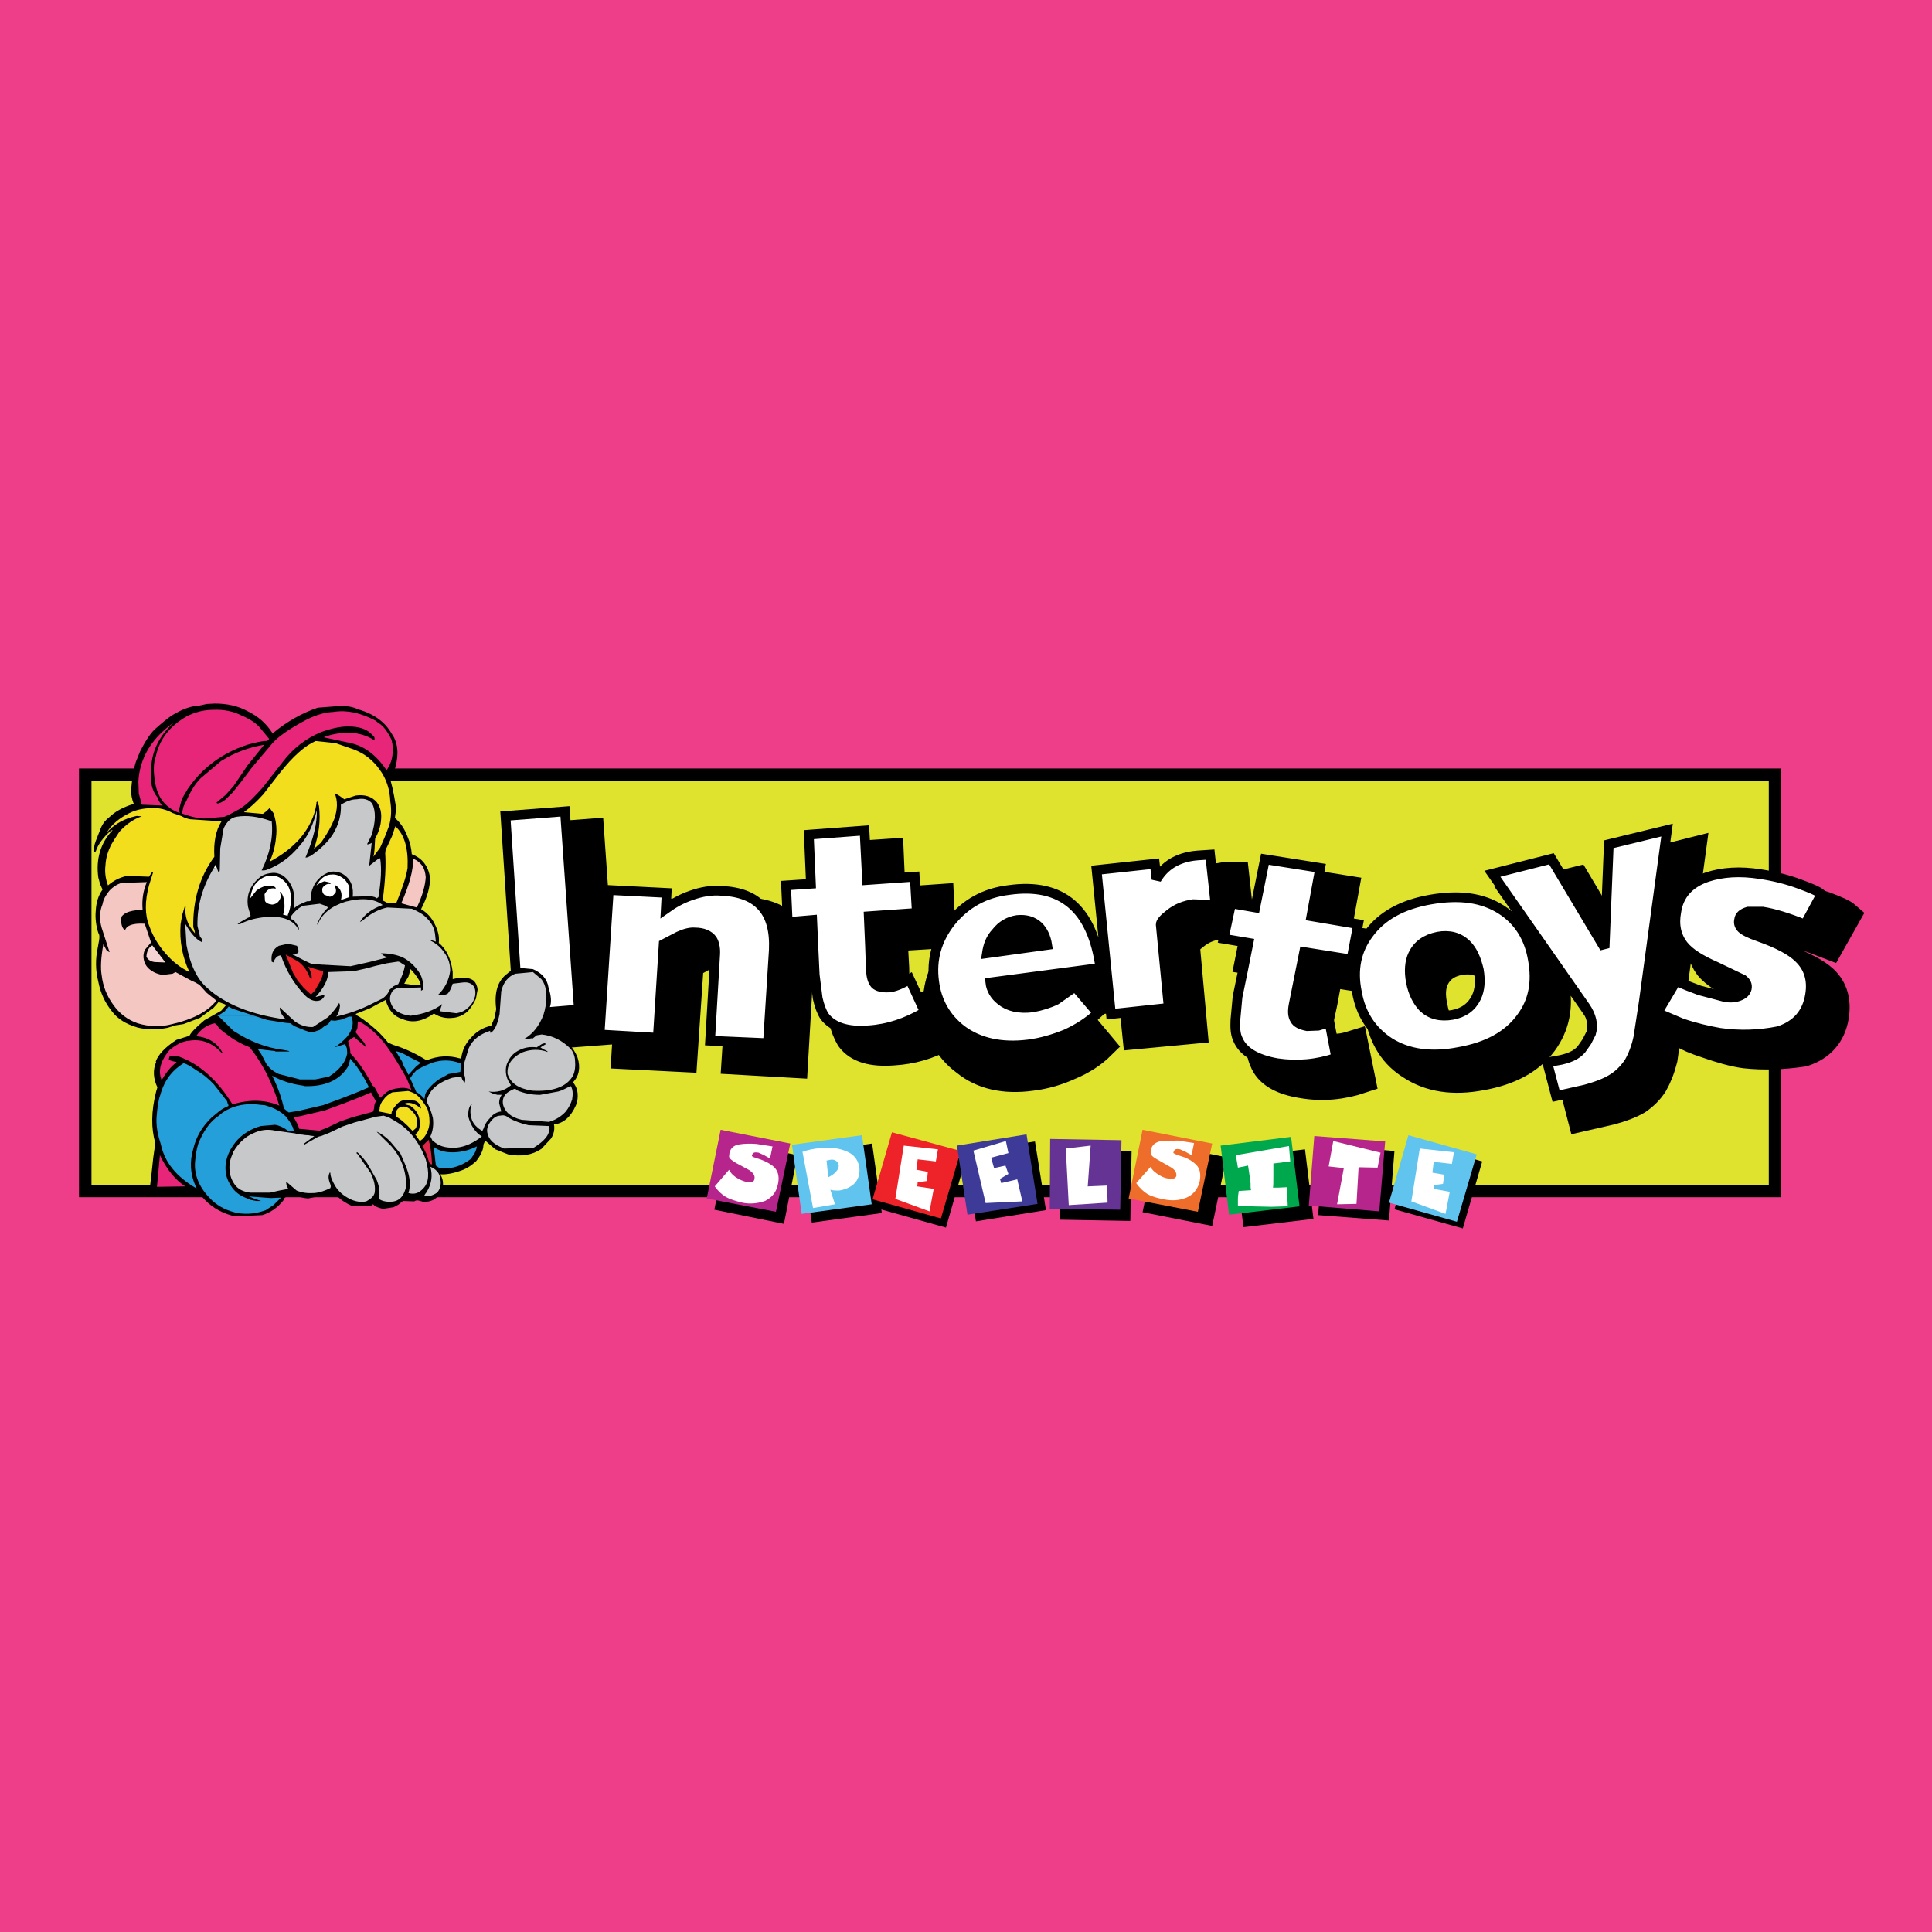 <?xml version="1.0" encoding="utf-8"?>
<!-- Generator: Adobe Illustrator 13.0.0, SVG Export Plug-In . SVG Version: 6.00 Build 14948)  -->
<!DOCTYPE svg PUBLIC "-//W3C//DTD SVG 1.0//EN" "http://www.w3.org/TR/2001/REC-SVG-20010904/DTD/svg10.dtd">
<svg version="1.0" id="Layer_1" xmlns="http://www.w3.org/2000/svg" xmlns:xlink="http://www.w3.org/1999/xlink" x="0px" y="0px"
	 width="192.756px" height="192.756px" viewBox="0 0 192.756 192.756" enable-background="new 0 0 192.756 192.756"
	 xml:space="preserve">
<g>
	<polygon fill-rule="evenodd" clip-rule="evenodd" fill="#EE3E8A" points="0,0 192.756,0 192.756,192.756 0,192.756 0,0 	"/>
	
		<polygon fill-rule="evenodd" clip-rule="evenodd" fill="#DFE32D" stroke="#000000" stroke-width="1.246" stroke-miterlimit="2.613" points="
		8.504,118.824 177.096,118.824 177.096,77.295 8.504,77.295 8.504,118.824 	"/>
	<path fill-rule="evenodd" clip-rule="evenodd" stroke="#000000" stroke-width="2.768" stroke-miterlimit="2.613" d="
		M176.928,93.076c-0.547,0.166-0.842,0.457-0.926,0.831c-0.084,0.332,0,0.582,0.252,0.831c0.252,0.291,0.885,0.582,1.727,0.872
		c1.895,0.665,3.24,1.371,3.998,2.076c1.01,0.955,1.348,2.201,1.096,3.738c-0.295,1.785-1.348,3.031-3.158,3.612
		c-1.951,0.291-3.9,0.378-5.852,0.166c-1.178-0.166-2.441-0.539-3.746-0.996c-1.178-0.374-2.021-0.748-2.441-1.038l1.895-3.198
		l2.314,0.955c0.828,0.222,1.656,0.443,2.484,0.665c0.506,0.098,0.969,0.069,1.389-0.083c0.506-0.166,0.758-0.374,0.801-0.789
		c0.084-0.333-0.043-0.623-0.379-0.831c-0.379-0.29-1.307-0.747-2.695-1.329c-1.516-0.664-2.609-1.37-3.24-2.118
		c-0.674-0.914-0.926-1.993-0.717-3.364c0.254-1.661,1.305-2.783,3.074-3.405c1.516-0.54,3.283-0.623,5.387-0.291
		c1.348,0.208,2.652,0.54,3.873,0.955c1.096,0.416,1.811,0.706,2.189,1.039l-1.684,2.99l-1.852-0.706l-2.316-0.623L176.928,93.076
		L176.928,93.076z M52.915,83.524l5.978-0.457l1.389,19.809l-6.02,0.457L52.915,83.524L52.915,83.524z M74.594,90.917
		c3.62,0.208,5.346,2.16,5.178,5.898l-0.547,9.343l-5.851-0.332l0.547-8.555c0.042-0.665-0.084-1.163-0.337-1.537
		c-0.295-0.374-0.842-0.623-1.642-0.623l-1.6,0.291l-1.516,0.831l-0.631,9.344l-5.809-0.29l0.884-14.453l5.851,0.332l-0.126,1.537
		c0.8-0.54,1.642-0.997,2.526-1.329C72.573,90.958,73.583,90.833,74.594,90.917L74.594,90.917z M93.958,93.242l-4.799,0.291
		l0.168,3.031l0.042,2.325c0.042,0.665,0.21,1.163,0.463,1.412c0.294,0.291,0.757,0.416,1.347,0.374
		c0.505-0.041,1.221-0.332,2.105-0.83l0.208,0.462c-0.088-1.86,0.488-3.56,1.729-5.072c1.431-1.786,3.368-2.824,5.809-3.157
		c5.305-0.706,8.336,1.828,9.135,7.684l-10.986,1.495c0.084,0.705,0.42,1.328,1.01,1.785c0.758,0.665,1.811,0.872,3.156,0.665
		c0.885-0.083,1.686-0.291,2.4-0.665l1.936-1.329l2.189,2.616c-0.799,0.789-1.852,1.495-3.156,2.035
		c-1.18,0.54-2.441,0.914-3.789,1.08c-2.693,0.374-4.925-0.125-6.609-1.495c-0.942-0.685-1.649-1.514-2.116-2.494
		c-1.566,0.869-3.236,1.345-5.041,1.456c-2.147,0.166-3.578-0.249-4.378-1.329c-0.294-0.498-0.547-1.121-0.716-1.827l-0.252-2.326
		l-0.126-2.699l-0.126-2.824l-2.484,0.208l-0.126-3.613l2.483-0.167l-0.252-4.9l5.599-0.374l0.21,4.859l4.799-0.332L93.958,93.242
		L93.958,93.242z M101.83,95.111c-0.842,0.083-1.516,0.457-2.105,1.122c-0.506,0.623-0.801,1.329-0.885,2.076l5.979-0.789
		c-0.084-0.789-0.379-1.37-0.885-1.827C103.43,95.153,102.713,94.945,101.83,95.111L101.83,95.111z M117.91,89.92
		c0.379-0.748,0.883-1.246,1.473-1.661c0.674-0.415,1.559-0.665,2.609-0.831h1.264l0.547,4.983l-2.23-0.042
		c-0.842,0.083-1.643,0.416-2.357,0.997c-0.59,0.457-0.926,0.789-0.885,0.997l0.758,8.389l-5.725,0.54l-1.473-14.369l5.809-0.623
		L117.91,89.92L117.91,89.92z M133.316,93.574l4.715,0.748l-0.674,3.53l-4.756-0.747l-0.549,2.948l-0.504,2.326
		c-0.084,0.664-0.043,1.121,0.127,1.453c0.209,0.332,0.631,0.581,1.262,0.664c0.506,0.083,1.264-0.041,2.189-0.332l0.715,3.53
		c-1.979,0.664-3.957,0.83-5.893,0.498c-2.146-0.332-3.451-1.121-3.916-2.367c-0.252-0.539-0.336-1.162-0.293-1.91l0.252-2.325
		l0.547-2.616l0.506-2.783l-2.441-0.374l0.715-3.571l2.441,0.415l0.969-4.817l5.473,0.872L133.316,93.574L133.316,93.574z
		 M138.789,95.568c1.305-1.744,3.367-2.907,6.146-3.405c2.82-0.54,5.178-0.167,7.029,0.997c1.727,1.121,2.82,2.782,3.199,5.024
		c0.463,2.243,0.043,4.195-1.178,5.856c-1.307,1.744-3.369,2.865-6.189,3.363c-2.82,0.54-5.135,0.167-6.986-1.038
		c-1.77-1.079-2.822-2.74-3.242-4.983C137.146,99.14,137.568,97.188,138.789,95.568L138.789,95.568z M147.082,103.666
		c1.221-0.208,2.02-0.789,2.441-1.703c0.379-0.788,0.463-1.702,0.252-2.782c-0.209-1.121-0.631-1.952-1.262-2.533
		c-0.717-0.706-1.684-0.955-2.863-0.747c-1.178,0.207-1.979,0.789-2.441,1.702c-0.379,0.789-0.42,1.703-0.168,2.824
		c0.168,1.08,0.59,1.91,1.178,2.492C144.936,103.625,145.902,103.915,147.082,103.666L147.082,103.666z M160.637,102.545
		l-9.262-13.248l5.936-1.453l5.262,8.845l0.422-10.299l5.809-1.454l-2.314,17.109l-0.506,3.613c-0.252,0.997-0.59,1.828-0.969,2.492
		c-0.42,0.664-0.967,1.204-1.641,1.661c-0.717,0.415-1.6,0.747-2.695,1.038l-2.904,0.664l-0.883-3.405l1.389-0.207
		c1.094-0.291,1.811-0.748,2.189-1.329l0.379-0.54l0.379-0.789C161.479,104.455,161.268,103.542,160.637,102.545L160.637,102.545z"
		/>
	
		<path fill-rule="evenodd" clip-rule="evenodd" fill="#FFFFFF" stroke="#000000" stroke-width="0.969" stroke-miterlimit="2.613" d="
		M170.318,87.511c1.516-0.498,3.283-0.623,5.346-0.291c1.391,0.208,2.695,0.54,3.916,0.997c1.01,0.374,1.768,0.664,2.146,0.997
		l-1.643,3.032c-1.725-0.706-3.156-1.121-4.209-1.288h-1.473c-0.547,0.167-0.842,0.416-0.885,0.789
		c-0.084,0.332,0,0.623,0.252,0.872c0.254,0.25,0.842,0.54,1.686,0.831c1.893,0.665,3.24,1.371,3.998,2.118
		c1.01,0.955,1.389,2.201,1.137,3.696c-0.295,1.827-1.348,3.032-3.158,3.613c-1.949,0.39-3.9,0.445-5.85,0.166
		c-1.18-0.208-2.441-0.498-3.789-0.955l-2.441-1.038l1.895-3.198c0.631,0.332,1.432,0.623,2.314,0.955l2.525,0.665
		c0.506,0.098,0.969,0.07,1.389-0.083c0.465-0.166,0.717-0.415,0.801-0.748c0.084-0.415-0.084-0.664-0.379-0.913l-2.693-1.288
		c-1.516-0.665-2.611-1.329-3.242-2.118c-0.715-0.914-0.969-2.035-0.715-3.364C167.498,89.297,168.508,88.134,170.318,87.511
		L170.318,87.511z M56.367,80.95l1.389,19.768l-6.02,0.498l-1.305-19.81L56.367,80.95L56.367,80.95z M66.427,90.667
		c0.758-0.54,1.558-0.997,2.525-1.329c1.053-0.374,2.063-0.54,3.031-0.457c3.704,0.167,5.388,2.118,5.22,5.897l-0.589,9.302
		l-5.767-0.249l0.505-8.596c0.042-0.665-0.084-1.163-0.295-1.496c-0.337-0.457-0.926-0.706-1.726-0.706
		c-0.421-0.042-0.968,0.083-1.6,0.374l-1.516,0.789l-0.589,9.345l-5.809-0.333l0.926-14.411l5.767,0.291L66.427,90.667
		L66.427,90.667z M78.424,88.342l2.483-0.166l-0.21-4.9l5.556-0.416l0.253,4.942l4.757-0.332l0.21,3.613l-4.798,0.333l0.126,2.948
		l0.084,2.408c0.042,0.665,0.168,1.122,0.421,1.412c0.252,0.25,0.715,0.374,1.389,0.333c0.505-0.042,1.178-0.291,2.062-0.831
		l1.516,3.281c-1.811,1.079-3.663,1.702-5.641,1.827c-2.105,0.166-3.578-0.332-4.378-1.412c-0.294-0.457-0.505-1.038-0.673-1.785
		l-0.294-2.326l-0.126-2.658l-0.126-2.824l-2.442,0.208L78.424,88.342L78.424,88.342z M101.492,91.789
		c-0.842,0.125-1.557,0.54-2.104,1.246c-0.549,0.582-0.801,1.246-0.928,2.076l6.02-0.831c-0.125-0.789-0.42-1.412-0.883-1.869
		C103.051,91.913,102.377,91.706,101.492,91.789L101.492,91.789z M109.533,101.091c-0.842,0.789-1.895,1.495-3.158,2.077
		c-1.221,0.498-2.482,0.872-3.787,1.038c-2.695,0.332-4.926-0.166-6.652-1.454c-1.558-1.204-2.483-2.823-2.736-4.817
		c-0.295-2.201,0.253-4.152,1.642-5.938c1.473-1.827,3.367-2.907,5.809-3.198c5.305-0.748,8.336,1.869,9.135,7.766l-10.986,1.453
		c0.084,0.706,0.463,1.329,1.053,1.786c0.758,0.623,1.809,0.872,3.156,0.706c0.885-0.166,1.684-0.415,2.357-0.747l1.895-1.329
		L109.533,101.091L109.533,101.091z M119.047,90.21c-0.842,0.125-1.643,0.416-2.357,0.997c-0.59,0.457-0.885,0.789-0.885,1.038
		l0.801,8.306l-5.768,0.623l-1.432-14.37l5.809-0.623l0.17,1.537c0.42-0.706,0.926-1.204,1.516-1.578
		c0.672-0.415,1.514-0.706,2.566-0.789l1.264-0.083l0.547,5.025L119.047,90.21L119.047,90.21z M126.203,85.726l5.514,0.872
		l-0.883,4.817l4.672,0.789l-0.674,3.53l-4.715-0.748l-1.053,5.274c-0.125,0.664-0.084,1.121,0.127,1.453
		c0.168,0.332,0.59,0.54,1.221,0.665l1.094-0.042l1.137-0.332l0.674,3.53c-1.936,0.664-3.914,0.83-5.893,0.539
		c-2.105-0.373-3.41-1.162-3.916-2.366c-0.252-0.499-0.293-1.163-0.252-1.952l0.211-2.284l0.547-2.657l0.547-2.742l-2.482-0.416
		l0.756-3.53l2.4,0.416L126.203,85.726L126.203,85.726z M142.703,89.754c2.863-0.499,5.178-0.208,7.072,0.997
		c1.684,1.08,2.779,2.741,3.158,4.983c0.42,2.284,0.041,4.195-1.18,5.814c-1.305,1.786-3.367,2.907-6.188,3.405
		c-2.777,0.54-5.094,0.208-6.945-0.955c-1.768-1.163-2.863-2.823-3.242-5.024c-0.463-2.243-0.041-4.195,1.18-5.814
		C137.863,91.374,139.883,90.252,142.703,89.754L142.703,89.754z M143.461,93.45c-1.221,0.25-2.02,0.831-2.482,1.786
		c-0.338,0.706-0.422,1.661-0.211,2.741s0.631,1.91,1.221,2.533c0.758,0.706,1.684,0.955,2.904,0.748
		c1.137-0.208,1.938-0.79,2.4-1.744c0.379-0.79,0.42-1.703,0.252-2.742c-0.252-1.079-0.631-1.951-1.221-2.533
		C145.566,93.491,144.598,93.242,143.461,93.45L143.461,93.45z M160.51,84.23l5.811-1.412l-2.316,17.11l-0.547,3.571
		c-0.211,0.996-0.547,1.827-0.926,2.491c-0.463,0.665-0.969,1.205-1.643,1.62c-0.715,0.457-1.641,0.789-2.693,1.08l-2.947,0.664
		l-0.883-3.364l1.389-0.249c1.094-0.249,1.811-0.664,2.189-1.287l0.377-0.54l0.422-0.83c0.252-0.831,0.043-1.744-0.59-2.658
		l-9.26-13.248l5.893-1.496l5.305,8.888L160.51,84.23L160.51,84.23z"/>
	<path fill-rule="evenodd" clip-rule="evenodd" d="M57.629,109.106c0.042,0.457-0.042,0.872-0.168,1.162
		c-0.505,1.163-1.263,1.828-2.189,1.911c0.084,0.456,0,0.955-0.295,1.412l-0.968,1.038c-0.926,0.623-2.021,0.789-3.326,0.54
		l-1.263-0.499l-1.01-0.872l-0.168,0.374l-0.042,0.374c-0.126,0.498-0.378,0.913-0.715,1.329c-0.421,0.373-0.842,0.664-1.263,0.83
		c-0.842,0.332-1.642,0.498-2.315,0.457c0.21,0.291,0.295,0.581,0.295,0.996c-0.042,0.291-0.084,0.623-0.295,0.914
		c-0.379,0.582-0.926,0.872-1.684,0.831l-0.463-0.125c-0.168-0.041-0.337,0-0.421,0.083l-1.137-0.041l-0.463,0.373l-0.463,0.249
		l-1.053,0.166c-0.421-0.083-0.757-0.207-1.01-0.456l-0.126,0.083l-0.126,0.124l-1.852-0.041c-0.547-0.249-1.095-0.581-1.516-1.038
		c-0.042-0.083-0.168-0.166-0.252-0.166h-0.379l-2.231,0.456c-0.505-0.041-0.926-0.166-1.263-0.332l-0.673,0.125
		c-0.294,0.041-0.463,0.124-0.505,0.374c-0.547,0.705-1.221,1.204-2.104,1.494l-2.736,0.125l-0.336-0.083
		c-1.221-0.332-2.231-0.997-2.989-1.91l-0.463-0.166l-0.463-0.208l-4.294-0.125l0.21-1.744l0.168-1.578l0.21-1.495
		c-0.421-1.453-0.421-3.156,0.084-5.149l0.126-0.415c-0.421-0.872-0.463-1.744-0.126-2.533l-0.042-0.042
		c0.253-0.706,0.969-1.453,2.063-2.159l1.305-0.415c0.126-0.291,0.589-0.789,1.474-1.537l1.684-0.955l0.842-0.955l2.062,0.997
		l3.031,0.872l1.6,0.124l1.137,0.623l0.968,0.083l1.431-1.038l0.884-0.166l1.305-0.415l0.168,0.208l0.168,0.166l0.168,0.083
		c1.305,0.872,2.231,1.744,2.905,2.616l0.126,0.041l0.378,0.166c1.095,0.332,2.189,0.831,3.326,1.537
		c1.137-0.457,2.231-0.498,3.242-0.208l0.21,0.042c0.084-0.789,0.421-1.495,0.968-2.076c0.547-0.623,1.221-1.039,2.021-1.205
		l0.336-0.789l0.168-0.872c-0.21-1.619,0.126-2.824,1.094-3.529c0.337-0.332,0.758-0.499,1.221-0.582l1.347,0.125
		c0.884,0.374,1.431,0.997,1.557,1.828c0.252,0.789,0.337,1.453,0.126,1.993c-0.084,0.872-0.379,1.661-0.842,2.325l0.126,0.084
		l0.21,0.041c0.716,0.125,1.389,0.415,1.979,0.872c0.631,0.415,1.052,1.038,1.305,1.703c0.295,0.955,0.168,1.785-0.463,2.45
		C57.418,108.275,57.587,108.649,57.629,109.106L57.629,109.106z"/>
	<path fill-rule="evenodd" clip-rule="evenodd" fill="#C6C8CA" d="M57.376,105.908c0.042,0.457,0,0.955-0.21,1.412
		c-0.631,1.121-2.021,1.62-4.083,1.495c-1.347-0.208-2.147-0.747-2.442-1.661c-0.084-0.914,0.421-1.661,1.474-2.159
		c0.842-0.332,1.726-0.332,2.526-0.042l-0.042-0.083l-0.421-0.207l-0.253-0.167l0.547-0.332l-0.126-0.083l-0.168,0.042l-0.126,0.041
		l-0.505,0.332c-0.589-0.083-1.179,0-1.684,0.25c-0.547,0.249-0.926,0.623-1.179,1.162c-0.168,0.291-0.252,0.665-0.21,1.122
		c0.042,0.373,0.168,0.747,0.379,1.038l0.126,0.207c-0.632,0.54-1.39,0.748-2.231,0.623l0.421,0.208l0.463,0.125h0.421
		c-0.168,0.249-0.252,0.498-0.252,0.83l0.211,0.83c-0.421,0.042-0.8,0.25-1.095,0.623c-0.337,0.333-0.547,0.665-0.673,1.08
		l-0.126,0.249l-0.421-0.291c-0.337-0.29-0.589-0.622-0.674-1.038c-0.126-0.456-0.126-0.913,0.042-1.329v-0.041
		c-0.252,0.207-0.379,0.623-0.337,1.287c0.252,0.872,0.674,1.537,1.347,1.952c-0.8,0.623-1.642,1.038-2.568,1.121
		c-0.842,0.042-1.516-0.083-2.021-0.457l-0.337-0.249l-0.21-0.415c0.252-0.54,0.336-1.163,0.252-1.827
		c-0.126-0.581-0.337-1.121-0.631-1.661c0.21-1.08,1.052-1.869,2.568-2.367l0.884-0.125l0.126,0.333l0.21,0.29
		c0.084-0.166,0.084-0.332,0.042-0.581c-0.168-0.457-0.168-0.955-0.042-1.495l0.421-1.371c0.379-0.871,1.137-1.411,2.147-1.744
		l-0.042,0.167l0.084,0.041c0.421-0.249,0.673-0.872,0.884-1.868l0.168-2.285c0.21-0.872,0.673-1.453,1.389-1.743l1.768-0.166
		l0.842,0.705c0.336,0.415,0.505,0.997,0.505,1.744c0,0.582-0.084,1.163-0.295,1.828c-0.421,1.079-1.052,1.91-1.936,2.408
		l0.042,0.042l0.758-0.125l0.042,0.042l0.421-0.333l0.505-0.083c1.137,0.125,2.062,0.623,2.862,1.412
		C57.166,104.912,57.376,105.369,57.376,105.908L57.376,105.908z"/>
	<path fill-rule="evenodd" clip-rule="evenodd" fill="#FFFFFF" d="M26.016,101.382c1.094,0.374,2.315,0.623,3.536,0.706
		c1.01,0.706,1.894,0.914,2.568,0.54c0.505-0.249,0.884-0.54,1.052-0.789l1.768-0.415L26.016,101.382L26.016,101.382z"/>
	<polygon fill-rule="evenodd" clip-rule="evenodd" fill="#249FDA" points="26.016,101.382 24.963,100.967 24.164,100.676 
		23.364,100.219 22.943,100.261 22.396,100.925 21.68,101.382 26.016,101.382 	"/>
	<path fill-rule="evenodd" clip-rule="evenodd" fill="#249FDA" d="M34.645,105.078c-0.126,0.83-0.715,1.619-1.81,2.325l-1.39,0.291
		h-1.515l-2.105-0.54c-0.758-0.332-1.221-0.831-1.473-1.453l-0.295-0.54l-0.336-0.498l1.726,0.207l0.042,0.042h1.305l0.084-0.042
		l-0.631-0.124c-1.684-0.208-3.325-0.831-4.967-1.911l-1.474-1.453l13.26,0.042c0.253,0.622,0.126,1.287-0.421,1.993
		c-0.378,0.415-0.8,0.789-1.263,1.079l1.053-0.332l0.168,0.415L34.645,105.078L34.645,105.078z"/>
	<path fill-rule="evenodd" clip-rule="evenodd" fill="#E82679" d="M35.782,101.88c0.968,0.499,1.937,1.329,2.82,2.533
		c0.547,0.748,1.221,1.827,1.979,3.198l0.463,1.121c-0.337-0.166-0.758-0.249-1.263-0.166c-0.463,0.041-0.842,0.166-1.179,0.374
		l-0.757,0.664c-1.01-2.076-1.937-3.571-2.905-4.526c0.042-0.208-0.042-0.623-0.21-1.204l0.336-0.249l0.253-0.167l1.221,1.038
		l-0.168-0.415l-0.884-1.079h-0.042l0.126-0.208l0.084-0.208l0.042-0.581h0.042l-0.042-0.042L35.782,101.88L35.782,101.88z"/>
	<path fill-rule="evenodd" clip-rule="evenodd" fill="#E82679" d="M21.68,102.296l0.168,0.29c0.8,0.665,1.432,1.122,1.937,1.371
		l0.547,0.29c0.252,0.083,0.463,0.208,0.589,0.249c0.631,0.79,1.178,1.661,1.726,2.7c0.505,1.079,0.926,2.118,1.221,3.114
		c-1.347-0.581-2.904-0.664-4.672-0.125c-1.473-2.408-3.284-4.028-5.346-4.775l-0.884-0.083l-0.084,0.166l-0.042,0.249l0.337,0.125
		l0.421,0.083v0.041c-0.589,0.457-1.052,1.039-1.474,1.786l-0.126-0.415c-0.168-0.789,0.126-1.661,0.926-2.616
		c0.673-0.54,1.305-0.872,1.936-0.914l0,0c1.263-0.207,2.315,0.208,3.241,1.204l0.084,0.042h0.042
		c-0.547-1.038-1.431-1.578-2.652-1.703c0.421-0.664,1.052-1.121,1.852-1.287L21.68,102.296L21.68,102.296z"/>
	<path fill-rule="evenodd" clip-rule="evenodd" fill="#249FDA" d="M39.486,104.87c0.379,0.083,0.8,0.249,1.263,0.54l1.221,0.623
		l-0.463,0.374l-0.758,0.83l-0.21-0.457l-0.252-0.415l-0.168-0.457L39.486,104.87L39.486,104.87z"/>
	<path fill-rule="evenodd" clip-rule="evenodd" fill="#249FDA" d="M37.255,110.892c-1.432,0.25-2.736,0.665-3.831,1.288
		c-0.379,0.166-0.884,0.415-1.473,0.789l-2.021-0.083c-0.295-0.955-0.8-1.703-1.6-2.284c-0.211-0.997-0.589-2.118-1.179-3.281
		c0.884,0.499,1.894,0.831,3.115,0.997l0.042,0.041c2.021,0.083,3.494-0.539,4.335-1.827c0.126-0.166,0.211-0.457,0.295-0.913
		c0.968,1.038,1.81,2.533,2.568,4.443L37.255,110.892L37.255,110.892z"/>
	<path fill-rule="evenodd" clip-rule="evenodd" fill="#249FDA" d="M43.696,107.736c-0.631,0.498-1.052,0.955-1.263,1.411
		l-0.084,0.499c-0.294-0.332-0.547-0.582-0.8-0.665l-0.631-1.411l0.294-0.416l0.379-0.415c0.547-0.291,0.842-0.457,0.926-0.457
		c1.179-0.581,2.357-0.623,3.494-0.166l-0.084,0.83l-1.179,0.208L43.696,107.736L43.696,107.736z"/>
	<path fill-rule="evenodd" clip-rule="evenodd" fill="#249FDA" d="M22.648,109.854l0.084,0.291c0.042,0.041,0.084,0.124,0.042,0.207
		c-0.295,0.125-0.547,0.25-0.884,0.499l-0.757,0.623c-0.926,0.872-1.558,1.91-1.853,3.156c-0.379,1.287-0.294,2.491,0.21,3.654
		l0.126,0.291c-2.021-1.163-3.199-2.616-3.578-4.444c-0.337-0.996-0.463-1.868-0.421-2.616c0.084-1.121,0.21-1.868,0.379-2.283
		c0.379-1.412,1.179-2.451,2.315-3.157c0.379,0.083,0.8,0.374,1.347,0.748c0.589,0.332,1.137,0.789,1.684,1.37L22.648,109.854
		L22.648,109.854z"/>
	<path fill-rule="evenodd" clip-rule="evenodd" fill="#C6C8CA" d="M57.082,109.688c-0.126,0.415-0.337,0.831-0.631,1.204
		c-0.421,0.457-0.968,0.831-1.684,1.039l-2.736-0.208c-1.052-0.249-1.684-0.789-1.853-1.578c-0.084-0.581,0.168-1.038,0.758-1.329
		l0.337-0.166c0.126-0.042,0.21,0,0.295,0.125c0.673,0.29,1.431,0.457,2.315,0.457l1.81-0.333l0.379-0.124l0.673-0.333l0.21-0.083
		C57.166,108.732,57.166,109.189,57.082,109.688L57.082,109.688z"/>
	<path fill-rule="evenodd" clip-rule="evenodd" fill="#F3DE1E" d="M37.802,110.892c0-0.415,0.126-0.789,0.421-1.121
		c0.211-0.332,0.547-0.623,0.926-0.789l1.474-0.124c0.084-0.042,0.294,0.041,0.673,0.207c0.378,0.167,0.8,0.665,1.305,1.454
		c0.168,0.373,0.252,0.872,0.252,1.412c0,0.498-0.168,0.955-0.421,1.37l-0.21,0.291l-0.336,0.249l-0.463-0.665
		c0.337-0.207,0.463-0.581,0.463-1.079c0-0.748-0.295-1.329-0.968-1.786l-0.631-0.166c0.505-0.249,1.094-0.083,1.726,0.457
		c-0.042-0.374-0.252-0.665-0.631-0.789l-0.926-0.083c-0.337,0.041-0.589,0.166-0.8,0.373c-0.421,0.457-0.631,0.789-0.589,1.039
		L37.802,110.892L37.802,110.892z"/>
	<path fill-rule="evenodd" clip-rule="evenodd" fill="#249FDA" d="M28.289,111.183c0.589,0.499,0.926,1.038,1.095,1.703
		l-0.674-0.083c-0.378-0.291-0.799-0.499-1.263-0.582l-1.431,0.125c-0.884,0.249-1.684,0.706-2.315,1.37
		c-0.632,0.706-1.053,1.495-1.179,2.367c-0.084,0.748,0.042,1.412,0.379,1.993c0.336,0.623,0.8,1.08,1.473,1.371l0.589,0.249
		l0.589,0.125h0.505l-0.631-0.208l-0.589-0.249l2.189,0.166l0.968-0.042v0.042l-0.716,0.706l-0.758,0.498
		c-0.884,0.332-1.81,0.457-2.82,0.291c-1.01-0.208-1.853-0.623-2.526-1.246c-1.347-1.287-1.895-2.658-1.684-4.153
		c0.084-0.789,0.211-1.412,0.421-1.827c0.505-1.121,1.137-1.993,1.937-2.491l0.084-0.083l0.084-0.083
		c1.095-0.831,2.442-1.122,3.957-0.914l0.463,0.041C27.152,110.477,27.742,110.726,28.289,111.183L28.289,111.183z"/>
	<path fill-rule="evenodd" clip-rule="evenodd" fill="#F3DE1E" d="M41.296,111.059c0.168,0.166,0.252,0.415,0.294,0.664
		c0,0.332,0,0.581-0.084,0.83l-0.337,0.291c-0.673-0.747-1.263-1.245-1.684-1.453c-0.042-0.457,0.084-0.748,0.421-0.914
		C40.37,110.269,40.833,110.477,41.296,111.059L41.296,111.059z"/>
	<path fill-rule="evenodd" clip-rule="evenodd" fill="#C6C8CA" d="M50.726,111.515c0.589,0.333,1.263,0.582,2.021,0.748l2.021,0.083
		c0.042,0.083,0.084,0.207,0.042,0.374l-0.084,0.332c-0.168,0.457-0.673,0.955-1.473,1.453l-2.947,0.083
		c-1.01-0.374-1.558-0.872-1.684-1.578c-0.084-0.374,0.042-0.83,0.505-1.328c0.21-0.208,0.463-0.374,0.8-0.374
		C50.22,111.225,50.515,111.308,50.726,111.515L50.726,111.515z"/>
	<path fill-rule="evenodd" clip-rule="evenodd" fill="#C6C8CA" d="M38.855,111.515l0.631,0.374c1.305,0.747,2.315,1.993,2.989,3.779
		c0.378,1.329,0.336,2.325-0.253,2.907c-0.421,0.456-0.842,0.623-1.473,0.456c0.21-0.664,0.168-1.328-0.042-2.076
		c-0.126-0.415-0.379-1.038-0.758-1.868l-1.052-1.246c-0.463-0.457-0.884-0.748-1.263-0.914h-0.042l0.716,0.706l0.716,0.706
		c0.968,1.08,1.473,2.367,1.515,3.945c-0.126,0.623-0.337,1.038-0.631,1.287c-0.294,0.25-0.631,0.333-1.052,0.333
		c-0.379,0-0.758-0.083-1.053-0.291c0.126-0.623,0.042-1.246-0.21-1.869l-0.968-1.702l-0.463-0.582l-0.505-0.498
		c-0.126,0.041-0.126,0.083,0,0.166l0.126,0.166l1.179,1.703c0.379,0.747,0.505,1.37,0.421,1.993
		c-0.084,0.374-0.379,0.623-0.842,0.872c-0.589,0.125-1.179,0-1.726-0.291c-0.547-0.29-1.01-0.664-1.347-1.204
		c-0.294-0.498-0.505-0.955-0.505-1.329l-0.042-0.083c-0.21,0.332-0.168,0.706,0.042,1.204l0.042,0.208l-0.042,0.166
		c-0.505,0.249-1.052,0.457-1.642,0.498c-0.673,0.042-1.221-0.041-1.726-0.249l-0.968-0.83h-0.042l-0.042-0.042l0.042,0.332
		l0.168,0.374l-0.884,0.166l-0.926,0.208h-1.979c-0.716-0.083-1.263-0.374-1.558-0.831c-0.294-0.415-0.463-0.872-0.505-1.412
		c-0.042-0.498,0.042-1.037,0.252-1.494l0.126-0.333l0.21-0.332c0.463-0.664,1.053-1.204,1.726-1.495
		c0.758-0.373,1.473-0.457,2.231-0.29l3.915,0.54l-1.01,0.747l-0.042,0.124h0.042l0.716-0.415l0.589-0.332l0.589-0.291
		c1.726-0.83,3.115-1.328,4.209-1.619l1.81-0.249L38.855,111.515L38.855,111.515z"/>
	<path fill-rule="evenodd" clip-rule="evenodd" fill="#DF264A" d="M43.106,116.166c-0.168,0-0.253-0.083-0.337-0.332
		c-0.126-0.54-0.337-0.997-0.631-1.495l0.631-0.623C42.938,114.297,43.064,115.128,43.106,116.166L43.106,116.166z"/>
	<path fill-rule="evenodd" clip-rule="evenodd" fill="#249FDA" d="M47.358,115.045l-0.379,0.581
		c-0.884,0.665-1.81,0.997-2.862,0.955l-0.337-0.083l-0.294-0.207l-0.211-1.869c0.505,0.415,1.263,0.581,2.105,0.54
		c0.842-0.042,1.516-0.249,2.189-0.582C47.568,114.547,47.484,114.796,47.358,115.045L47.358,115.045z"/>
	<path fill-rule="evenodd" clip-rule="evenodd" fill="#E82679" d="M15.955,115.253c0.673,1.411,1.515,2.45,2.525,3.114l-2.82,0.041
		L15.955,115.253L15.955,115.253z"/>
	<path fill-rule="evenodd" clip-rule="evenodd" fill="#C6C8CA" d="M43.948,117.703c0.084,0.498-0.042,0.955-0.337,1.287
		c-0.505,0.332-0.926,0.415-1.305,0.332l0.126-0.207l0.126-0.167c0.505-0.83,0.631-1.661,0.379-2.533
		c0.252,0.083,0.505,0.249,0.716,0.499C43.822,117.121,43.906,117.37,43.948,117.703L43.948,117.703z"/>
	<path fill-rule="evenodd" clip-rule="evenodd" d="M33.803,70.443l-2.104,0.166c-1.6,0.54-3.115,1.412-4.462,2.533l-0.084-0.042
		c-0.589-0.914-1.389-1.62-2.399-2.118c-1.052-0.582-2.147-0.789-3.326-0.789l-0.8,0.042l-0.758,0.166
		c-0.757,0.042-1.515,0.291-2.315,0.748c-0.589,0.291-1.221,0.831-1.979,1.495c-0.463,0.374-1.011,1.163-1.6,2.325l-0.421,1.039
		l-0.294,1.038l-0.168,1.62c-0.042,0.623,0.084,1.122,0.253,1.537c-1.095,0.332-1.895,0.789-2.442,1.329
		c-0.336,0.249-0.631,0.581-0.842,1.08l-0.505,1.288c-0.168,0.415-0.211,0.831-0.168,1.08h0.084l0.084-0.042
		c0.21-0.665,0.715-1.371,1.515-2.077l0.168-0.042c-1.221,1.288-1.684,2.907-1.431,4.734l0.168,0.623l0.252,0.582
		c-0.421,0.581-0.631,1.287-0.673,2.076c-0.084,0.789,0.042,1.578,0.252,2.243c0.126,0.166,0.126,0.374,0.084,0.706l-0.126,0.706
		c-0.253,1.163-0.253,2.283,0.042,3.446c0.21,1.122,0.673,2.118,1.347,2.949c0.589,0.789,1.431,1.287,2.525,1.619
		c0.968,0.249,1.979,0.249,3.031,0.042l0.8-0.249l0.799-0.125l1.642-0.623l1.347-0.997l0.336-0.373l0.168-0.208l0.589,0.208
		l0.8,0.457l3.452,1.121l1.853,0.29l0.463,0.042l0.421,0.291l1.01,0.415l0.463,0.166h0.421l0.632-0.208l0.463-0.373l0.379-0.208
		l0.252-0.374l0.421,0.042l0.674-0.125l2.82-1.121l0.758-0.415l0.8-0.415c0.294,1.038,0.842,1.661,1.684,1.91
		c0.968,0.415,1.979,0.249,3.115-0.54h0.042c0.589,0.374,1.221,0.498,1.895,0.415c0.505-0.041,0.968-0.249,1.431-0.623
		c0.378-0.415,0.631-0.83,0.842-1.287l0.168-0.914c-0.042-0.373-0.168-0.664-0.379-0.872c-0.421-0.332-1.137-0.415-2.105-0.166
		V96.98c-0.168-1.33-0.631-2.285-1.389-2.908c0.084-0.623-0.084-1.246-0.421-1.91c-0.294-0.582-0.715-1.08-1.347-1.454
		c0.632-1.204,0.926-2.243,0.884-3.198c-0.168-1.121-0.8-1.911-1.81-2.284c-0.042-0.581-0.168-1.163-0.421-1.744
		c-0.294-0.789-0.715-1.412-1.263-1.869l0.084-0.623v-0.623c-0.21-1.329-0.421-2.284-0.631-2.782l0.378-0.499l0.211-0.498
		c0.378-1.412,0.252-2.534-0.379-3.406c-0.631-1.121-1.726-1.952-3.325-2.409C35.234,70.526,34.561,70.401,33.803,70.443
		L33.803,70.443z"/>
	<path fill-rule="evenodd" clip-rule="evenodd" fill="#E82679" d="M15.534,75.509c0.379-1.786,1.432-3.073,3.073-4.028
		c0.8-0.415,1.684-0.664,2.694-0.664c0.968-0.042,1.894,0.124,2.736,0.54c0.884,0.374,1.516,0.789,1.895,1.246l0.926,1.122
		l-0.21,0.208h-0.294c-1.516,0.208-2.947,0.748-4.294,1.578c-1.347,0.831-2.441,1.911-3.326,3.198l-0.589,0.997l-0.295,1.121
		l0.084,0.291c-0.758-0.249-1.347-0.706-1.811-1.329c-0.378-0.582-0.589-1.205-0.673-1.911
		C15.281,76.88,15.323,76.091,15.534,75.509L15.534,75.509z"/>
	<path fill-rule="evenodd" clip-rule="evenodd" fill="#E82679" d="M32.288,73.558c0.842-0.333,1.726-0.457,2.568-0.457
		c0.968,0.042,1.768,0.291,2.483,0.748l0.042-0.125l-0.042-0.208l-0.168-0.166c-0.547-0.623-1.347-0.872-2.441-0.872
		c-0.8,0-1.726,0.208-2.736,0.582c-1.473,0.623-2.736,1.578-3.747,2.907L26.268,78.5c-0.799,0.914-1.515,1.661-2.273,2.159
		c-0.673,0.374-1.179,0.665-1.6,0.831l-1.852,0.166c-0.589,0.042-1.39-0.124-2.399-0.498l0.168-0.706l0.337-0.664
		c0.379-0.873,0.842-1.62,1.389-2.16l2.021-1.702c1.389-0.872,2.821-1.371,4.294-1.62l-1.642,2.035l-1.431,2.118l-0.8,0.872
		l-0.884,0.748l0.084,0.083c0.252,0,0.547-0.167,0.842-0.416l0.674-0.664c0.379-0.457,1.01-1.246,1.894-2.451l2.105-2.492
		c0.547-0.623,1.558-1.329,2.905-2.076c1.094-0.623,2.147-0.997,3.199-1.038c1.305-0.208,2.652,0.083,4.167,0.872l0.252,0.208
		c0.505,0.291,0.926,0.831,1.347,1.703c0.126,0.499,0.168,0.997,0.084,1.578c-0.084,0.581-0.294,1.08-0.589,1.454
		c-0.968-1.454-2.189-2.409-3.578-2.7L32.288,73.558L32.288,73.558z"/>
	<polygon fill-rule="evenodd" clip-rule="evenodd" fill="#FFFFFF" points="17.092,72.27 17.302,72.104 17.133,72.27 17.092,72.27 	
		"/>
	<path fill-rule="evenodd" clip-rule="evenodd" fill="#E82679" d="M17.133,72.27c-1.178,1.163-1.852,2.45-2.021,3.945l-0.042,1.661
		c0.042,0.623,0.252,1.205,0.631,1.661c0.126,0.374,0.295,0.665,0.547,0.831l-2.105-0.083l-0.294-1.121l-0.042-1.205
		c0.126-2.243,1.221-4.153,3.284-5.689H17.133L17.133,72.27z"/>
	<path fill-rule="evenodd" clip-rule="evenodd" fill="#F3DE1E" d="M38.939,79.953c0.126,0.748,0.126,1.578-0.126,2.45
		c-0.168,0.457-0.421,1.163-0.884,2.159l-0.337,0.457l-0.336,0.457c0.126-0.457,0.126-1.039,0.168-1.786
		c0.336-0.623,0.547-1.246,0.589-1.827c0.084-0.706-0.042-1.329-0.421-1.827c-0.505-0.582-1.221-0.789-2.105-0.665l-1.136,0.374
		l-0.463-0.332l-0.505-0.291c0.337,0.789,0.295,1.661-0.042,2.616c-0.252,0.665-0.673,1.412-1.305,2.326l-0.715,0.623
		c0.505-1.412,0.673-2.824,0.505-4.277l-0.126-0.291v-0.083v-0.083l-0.126,0.083v0.125c-0.168,1.246-0.716,2.367-1.6,3.447
		c-0.884,0.997-1.894,1.744-3.073,2.367c0.336-0.748,0.547-1.495,0.631-2.367c0.126-0.955,0-1.786-0.252-2.492L26.9,80.618
		l-0.295,0.291l-0.379,0.291l-1.894-0.166c0.631-0.457,1.263-1.039,1.936-1.786l1.642-2.118c1.305-1.661,2.525-2.741,3.578-3.198
		l1.978,0.208l1.811,0.623c1.094,0.416,1.936,1.08,2.61,2.035C38.56,77.71,38.897,78.79,38.939,79.953L38.939,79.953z"/>
	<path fill-rule="evenodd" clip-rule="evenodd" fill="#FFFFFF" d="M26.521,91.498l0.042-0.042l0.084,0.042H26.521L26.521,91.498z
		 M29.383,95.319l-0.337-0.166h0.421L29.383,95.319L29.383,95.319z M21.343,86.598l0.168-0.333l0.168,0.457L21.343,86.598
		L21.343,86.598z"/>
	<path fill-rule="evenodd" clip-rule="evenodd" fill="#C6C8CA" d="M21.68,86.722l0.168,0.415c0.042-0.124,0.084-0.249,0.084-0.457
		l0.042-2.035l0.336-1.994c0.337-0.706,0.758-1.08,1.305-1.163c0.968-0.166,2.147-0.041,3.494,0.457
		c0.168,1.661-0.21,3.281-1.01,4.9h0.253l0.21-0.042c1.263-0.457,2.357-1.246,3.283-2.367c0.884-0.955,1.431-2.201,1.768-3.613
		c0.042,1.287-0.337,2.865-1.136,4.734h0.084l0.084-0.042v0.042l0.421-0.208c0.884-0.623,1.642-1.329,2.146-2.118
		c0.589-0.956,0.842-1.952,0.8-2.949c0.547-0.332,1.052-0.54,1.6-0.54c0.674-0.125,1.137,0,1.516,0.416
		c0.379,0.748,0.379,1.827-0.084,3.239l-0.421,0.831c0.084,0.042,0.211,0,0.463-0.125l-0.252,2.284l0.968-0.748h0.126
		c0.168,0.997,0.084,2.284-0.168,3.862l-0.168,0.124l-0.21-0.124l-0.337-0.083l-1.852,0.042c0.084-0.872-0.126-1.536-0.631-1.993
		c-0.379-0.333-0.758-0.499-1.137-0.457v-0.042c-0.336-0.042-0.673,0.042-1.094,0.291c-0.295,0.166-0.589,0.457-0.842,0.789
		c-0.421,0.707-0.547,1.288-0.421,1.786l-0.211,0.083h-0.21c-0.547,0.208-1.011,0.415-1.348,0.748
		c0.253-1.495-0.126-2.617-1.094-3.322c-0.294-0.166-0.674-0.291-1.052-0.249c-0.421,0.041-0.758,0.125-1.095,0.332
		c-1.094,0.831-1.515,1.869-1.305,3.073l0.252,0.872l-0.084,0.125l-0.21,0.083l-0.8,0.457l-0.21,0.166h0.21l0.126-0.042
		c0.716-0.374,1.558-0.582,2.483-0.665h0.126c1.558-0.125,2.652,0.291,3.157,1.288c0.042-0.167,0-0.374-0.168-0.54l-0.337-0.457
		l-0.252-0.083l-0.042-0.249c0.337-0.457,0.716-0.831,1.221-1.08l1.684-0.208l0.463,0.166l0.379,0.208
		c-0.421,0.374-0.8,0.914-1.094,1.62v0.042c0,0.042,0.042,0.083,0.042,0.042c0.421-1.08,1.347-1.827,2.778-2.284
		c1.642-0.416,2.905-0.291,3.705,0.332c-1.052,0.374-1.81,0.914-2.273,1.703l0.295-0.166l0.294-0.249
		c0.632-0.499,1.348-0.872,2.147-1.038l2.442,0.125c0.589,0.249,1.136,0.54,1.515,0.955c0.463,0.457,0.716,0.955,0.8,1.537
		l0.084,0.789l-0.505-0.166v0.083c0.589,0.291,1.053,0.706,1.39,1.246c0.378,0.499,0.547,1.08,0.547,1.745
		c-0.126,0.955-0.547,1.785-1.263,2.45l0.252-0.042l0.21,0.042c0.294-0.042,0.463-0.125,0.547-0.166
		c0.168-0.166,0.336-0.499,0.505-0.997l1.053-0.125c0.378-0.041,0.673,0.042,0.926,0.249c0.253,0.25,0.337,0.623,0.253,1.122
		c-0.126,0.457-0.337,0.83-0.674,1.121c-0.336,0.332-0.716,0.498-1.179,0.581l-1.684-0.207l0.252-0.706
		c-0.8,0.623-1.853,0.997-3.157,1.163c-1.094-0.125-1.768-0.582-1.979-1.329c-0.126-0.332-0.084-0.706,0.168-1.122
		c0.252-0.29,0.716-0.415,1.347-0.332l1.515-0.041v0.332l0.21-0.125c0.042-0.664-0.084-1.245-0.421-1.743
		c-0.421-0.624-0.968-1.122-1.6-1.454c-0.673-0.291-1.389-0.416-2.188-0.416l0.21,0.208l0.421,0.208l-1.81,0.457l-1.853,0.415
		l-3.831-0.208c-0.589-0.25-1.137-0.54-1.768-0.872l0.084-0.166c0.126,0,0.21-0.042,0.295-0.083
		c0.042-0.167,0.042-0.374-0.126-0.707l-0.884-0.208l-0.926,0.208c-0.589,0.333-0.8,0.831-0.716,1.578l0.168,0.083
		c0.168-0.457,0.421-0.706,0.758-0.706c0.505,1.496,1.305,2.865,2.399,3.987c0.463,0.457,0.926,0.623,1.347,0.54
		c0.252-0.042,0.463-0.208,0.589-0.457l-0.042-0.125l-0.842,0.208c0.842-0.914,1.263-1.744,1.263-2.491l2.526-0.084l1.136-0.249
		l1.095-0.291l1.094-0.25l1.095-0.166c0.126,0,0.21,0.042,0.379,0.166c0.126,0.083,0.252,0.167,0.336,0.208
		c-0.084,0.499-0.294,1.121-0.673,1.868l-0.463,0.208l-0.421,0.374c-0.084,0.291-0.337,0.623-0.716,0.872l-1.01,0.498
		c-1.137,0.582-2.315,0.997-3.578,1.288c0.252-0.291,0.336-0.706,0.379-1.122l-0.084-0.249c-0.252,0.498-0.673,0.955-1.094,1.412
		l-1.515,0.997c-0.589,0.041-1.221-0.125-1.853-0.582l-1.473-1.37c0,0.415,0.21,0.789,0.631,1.204
		c-3.452-0.456-6.104-1.536-7.872-3.156c-0.968-0.83-1.684-2.242-2.062-4.277l-0.126-2.118c0.547,0.955,1.095,1.578,1.642,1.827
		c0.042-0.083,0.042-0.166,0-0.333l-0.168-0.208l-0.126-0.54l-0.126-0.54c-0.042-1.91,0.463-3.862,1.641-5.772L21.68,86.722
		L21.68,86.722z"/>
	<path fill-rule="evenodd" clip-rule="evenodd" fill="#F3DE1E" d="M17.218,81.116l0.842,0.291c0.379,0.208,0.673,0.291,0.926,0.333
		l3.115,0.208c-0.589,0.914-0.799,2.118-0.715,3.53c-1.474,1.993-2.147,4.36-2.105,7.018l0.126,0.332l0.042,0.291
		c-0.758-0.831-1.052-1.744-0.926-2.658l-0.084-0.083v0.042l-0.252,0.831l-0.168,0.955c-0.126,1.661,0.168,3.281,0.884,4.776
		c-0.884-0.416-1.684-1.039-2.399-1.87c-0.758-0.872-1.263-1.744-1.6-2.699c-0.463-1.121-0.463-2.492-0.042-4.07l0.21-0.665
		l0.21-0.664l-0.084-0.042L14.86,87.47l-2.189-0.083c-0.758,0.166-1.389,0.498-1.895,0.955c-0.252-0.665-0.336-1.329-0.252-2.035
		c0.042-0.747,0.252-1.37,0.547-1.993l0.379-0.623l0.463-0.706c0.716-0.79,1.474-1.288,2.231-1.537l-0.505-0.042l-0.505,0.125
		c-1.01,0.291-1.852,0.831-2.483,1.537c0.463-0.79,1.263-1.454,2.273-1.952c0.673-0.332,1.347-0.457,2.146-0.498
		C15.913,80.576,16.628,80.784,17.218,81.116L17.218,81.116z"/>
	<path fill-rule="evenodd" clip-rule="evenodd" fill="#F3DE1E" d="M39.107,83.441l0.337-0.997c0.926,0.831,1.305,2.242,1.22,4.153
		c-0.126,0.872-0.547,2.077-1.136,3.53h-0.8l-0.547-0.291c0.253-1.91,0.337-3.447,0.253-4.693l0.042-0.374l0.21-0.415L39.107,83.441
		L39.107,83.441z"/>
	<path fill-rule="evenodd" clip-rule="evenodd" fill="#F4C7C2" d="M42.475,87.511c-0.042,0.789-0.295,1.786-0.884,3.032
		l-1.557-0.416c0.799-1.827,1.22-3.322,1.178-4.444c0.379,0.125,0.674,0.374,0.926,0.707C42.349,86.722,42.433,87.054,42.475,87.511
		L42.475,87.511z"/>
	<path fill-rule="evenodd" clip-rule="evenodd" fill="#FFFFFF" d="M34.856,89.505l-0.842,0.291c0.168-0.623,0-1.121-0.463-1.412
		l-0.168-0.125l0.126,0.457c0.042,0.208,0,0.374-0.126,0.457c-0.126,0.166-0.294,0.291-0.505,0.291l-0.547-0.208
		c-0.168-0.166-0.21-0.374-0.168-0.623c0.084-0.208,0.294-0.374,0.589-0.457c0.126,0.042,0.21,0.042,0.294-0.083l-0.673-0.166
		c-0.168,0.041-0.463,0.166-0.8,0.415c0.379-0.665,0.842-1.038,1.389-1.08c0.379-0.042,0.716,0,1.094,0.249
		c0.379,0.208,0.589,0.54,0.8,0.955v0.499V89.505L34.856,89.505z"/>
	<path fill-rule="evenodd" clip-rule="evenodd" fill="#FFFFFF" d="M27.278,88.425c-0.463-0.166-1.052-0.042-1.684,0.416
		l-0.631,0.789c0.084-0.54,0.21-0.955,0.463-1.37c0.337-0.415,0.673-0.665,1.137-0.831c0.8-0.208,1.516,0.042,2.104,0.831
		c0.253,0.416,0.379,0.914,0.379,1.537c-0.042,0.54-0.126,1.038-0.337,1.495v0.083l-0.463-0.125
		c0.126-0.333,0.168-0.706,0.126-1.163s-0.126-0.789-0.379-1.08H27.91c0.126,0.291,0.126,0.499,0.042,0.665
		c-0.168,0.374-0.421,0.54-0.8,0.581c-0.379-0.042-0.632-0.166-0.716-0.374l-0.042-0.665c0.21-0.374,0.463-0.582,0.842-0.582h0.126
		l0.126,0.042C27.531,88.591,27.489,88.508,27.278,88.425L27.278,88.425z"/>
	<path fill-rule="evenodd" clip-rule="evenodd" fill="#F4C7C2" d="M10.23,90.21c0.084-0.499,0.337-0.914,0.673-1.329
		c0.379-0.415,0.8-0.664,1.221-0.789l2.526-0.083c-0.379,0.872-0.505,1.786-0.421,2.782c-1.052,0-1.768,0.208-2.105,0.665
		c-0.084,0.623,0,1.08,0.337,1.37l0.084-0.166l0.126-0.166c0.379-0.291,0.926-0.374,1.768-0.332l0.631,1.869l-0.631,0.748
		c-0.126,0.332-0.168,0.665-0.084,0.997c0.084,0.416,0.336,0.789,0.715,1.039c0.337,0.248,0.716,0.373,1.137,0.456l1.01-0.124
		l0.295-0.166l0.757,0.414l0.842,0.457l0.378,0.166l0.421,0.249l0.716,0.79l0.884,0.706v0.166c-0.884,1.038-2.315,1.785-4.335,2.242
		c-1.053,0.291-2.231,0.291-3.452-0.083c-0.968-0.332-1.81-0.955-2.441-1.869c-0.631-0.872-1.01-1.827-1.136-2.906
		c-0.126-0.707-0.084-1.745,0.168-3.115l0.253,0.499c0.084,0.166,0.21,0.249,0.378,0.291l-0.084-0.208l-0.715-2.201
		C9.893,91.706,9.935,90.917,10.23,90.21L10.23,90.21z"/>
	<path fill-rule="evenodd" clip-rule="evenodd" fill="#F5D5D4" d="M15.197,94.322l1.305,1.703l-1.053-0.041
		c-0.421-0.042-0.716-0.25-0.842-0.54C14.65,94.862,14.86,94.488,15.197,94.322L15.197,94.322z"/>
	<path fill-rule="evenodd" clip-rule="evenodd" fill="#EE2229" d="M31.025,97.603l0.084,0.042l-0.042-0.498l-0.211-0.499
		l-0.168-0.208l0.8,0.249l0.758,0.208c0,0.291-0.126,0.665-0.295,0.997l-0.547,0.955l-0.379,0.374l-0.715-0.665l-0.632-0.747
		l-0.21-0.374l-0.21-0.332L28.5,95.236c0.505,0.291,0.926,0.498,1.263,0.706c0.505,0.374,0.884,0.873,1.137,1.578L31.025,97.603
		L31.025,97.603z"/>
	<path fill-rule="evenodd" clip-rule="evenodd" fill="#DFE32D" d="M41.97,98.226h-1.052l-0.589-0.083l0.421-0.706l0.21-0.748
		C41.591,97.354,41.886,97.852,41.97,98.226L41.97,98.226z"/>
	<polygon fill-rule="evenodd" clip-rule="evenodd" fill="#E82679" points="35.74,109.231 34.14,109.854 32.33,110.519 29.846,111.1 
		28.794,111.266 29.173,111.806 29.467,112.346 29.594,112.761 29.72,112.886 31.909,113.093 32.751,112.761 34.056,112.138 
		35.277,111.723 37.129,111.225 37.466,111.1 37.592,110.643 37.634,110.269 37.802,109.854 37.129,108.607 37.002,108.691 
		35.74,109.231 	"/>
	<path d="M35.842,109.488l-1.6,0.623l-0.004,0.001l-1.81,0.664c-0.001,0.001-0.032,0.011-0.033,0.011l-2.483,0.582
		c0,0-0.021,0.003-0.021,0.003l-0.613,0.097l0.126,0.18c0,0.001,0.017,0.025,0.017,0.026l0.294,0.54
		c0.001,0.002,0.021,0.049,0.022,0.052l0.106,0.348l0.006,0.006l2.02,0.191l0.769-0.303l1.298-0.62c0.001,0,0.03-0.013,0.03-0.013
		l1.221-0.415l0.018-0.005l1.85-0.498l0.18-0.066l0.084-0.304l0.039-0.349c0-0.005,0.017-0.068,0.019-0.073l0.12-0.296l-0.478-0.884
		l-1.166,0.499L35.842,109.488L35.842,109.488z M34.038,109.597L34.038,109.597l1.591-0.62l0,0l1.238-0.529l0.106-0.069
		c0.127-0.084,0.33-0.033,0.402,0.101l0.673,1.245c0.023,0.044,0.032,0.188,0.014,0.233l-0.154,0.38l-0.038,0.336
		c0,0.002-0.008,0.041-0.008,0.043l-0.126,0.456c-0.015,0.056-0.119,0.166-0.173,0.187l-0.336,0.124
		c0,0.001-0.024,0.009-0.024,0.009l-1.844,0.496l-1.199,0.408l-1.287,0.614l-0.018,0.008l-0.842,0.332
		c-0.014,0.006-0.115,0.02-0.13,0.019l-2.189-0.208c-0.032-0.003-0.15-0.057-0.172-0.079l-0.126-0.125
		c-0.012-0.011-0.065-0.101-0.07-0.116l-0.119-0.39l-0.274-0.502l-0.369-0.525c-0.113-0.162-0.011-0.398,0.187-0.43l1.032-0.163
		l2.474-0.579L34.038,109.597L34.038,109.597z"/>
	<polygon fill-rule="evenodd" clip-rule="evenodd" points="79.561,115.253 78.214,122.104 71.268,120.692 72.657,113.841 
		79.561,115.253 	"/>
	<polygon fill-rule="evenodd" clip-rule="evenodd" fill="#B5258B" points="77.414,120.9 70.51,119.571 71.899,112.72 78.845,114.09 
		77.414,120.9 	"/>
	<path fill-rule="evenodd" clip-rule="evenodd" fill="#FFFFFF" d="M77.288,116.498c0.379,0.416,0.505,0.997,0.295,1.786
		c-0.168,0.706-0.589,1.204-1.263,1.537c-0.715,0.249-1.473,0.332-2.273,0.166c-0.673-0.166-1.221-0.332-1.642-0.582
		c-0.379-0.207-0.758-0.581-1.095-1.038l1.432-1.661c0.126,0.291,0.378,0.54,0.673,0.748c0.379,0.249,0.715,0.373,1.01,0.456
		c0.253,0.042,0.463,0.042,0.631,0c0.126-0.041,0.21-0.166,0.21-0.29c0.084-0.291-0.084-0.582-0.505-0.873l-1.305-0.705
		c-0.505-0.291-0.715-0.499-0.715-0.665l0.042-0.374c0.126-0.456,0.421-0.747,1.01-0.83c0.505-0.083,1.094-0.083,1.684-0.042
		l1.6,0.249l-0.252,1.205l-0.589-0.332l-0.547-0.25c-0.21-0.041-0.379-0.041-0.463,0c-0.126,0.042-0.168,0.167-0.21,0.291
		c-0.042,0.083,0.252,0.208,0.842,0.374C76.404,115.876,76.909,116.125,77.288,116.498L77.288,116.498z"/>
	<polygon fill-rule="evenodd" clip-rule="evenodd" points="87.98,121.025 80.992,121.98 80.024,115.045 87.012,114.09 
		87.98,121.025 	"/>
	<polygon fill-rule="evenodd" clip-rule="evenodd" fill="#60C4EF" points="86.001,113.259 86.97,120.153 79.982,121.108 
		79.014,114.214 86.001,113.259 	"/>
	<path fill-rule="evenodd" clip-rule="evenodd" fill="#FFFFFF" d="M83.434,115.834c-0.168-0.124-0.379-0.166-0.589-0.124
		l-0.379,0.083l0.168,1.661c0.337-0.167,0.589-0.333,0.758-0.54c0.21-0.208,0.294-0.416,0.294-0.665
		C83.644,116.083,83.56,115.917,83.434,115.834L83.434,115.834z M81.918,114.547c1.01-0.125,1.936,0.041,2.652,0.373
		c0.715,0.333,1.094,0.873,1.179,1.703c0.042,0.623-0.168,1.121-0.547,1.495c-0.421,0.374-0.926,0.581-1.516,0.664
		c-0.294,0-0.589,0-0.842-0.083l0.463,1.454l-2.189,0.373l-1.053-5.606C80.613,114.713,81.245,114.588,81.918,114.547
		L81.918,114.547z"/>
	<polygon fill-rule="evenodd" clip-rule="evenodd" points="94.378,122.479 87.559,120.568 89.496,113.841 96.315,115.751 
		94.378,122.479 	"/>
	<polygon fill-rule="evenodd" clip-rule="evenodd" fill="#EE2229" points="93.874,121.565 87.054,119.655 88.99,112.969 
		95.852,114.837 93.874,121.565 	"/>
	<polygon fill-rule="evenodd" clip-rule="evenodd" fill="#FFFFFF" points="93.368,115.876 91.558,115.668 91.432,116.706 
		92.568,116.914 92.484,117.827 91.558,117.952 91.516,118.367 93.158,118.616 92.737,120.859 89.327,119.613 90.169,114.297 
		93.579,114.671 93.368,115.876 	"/>
	<polygon fill-rule="evenodd" clip-rule="evenodd" points="104.355,120.734 97.367,121.855 96.273,114.962 103.26,113.882 
		104.355,120.734 	"/>
	<polygon fill-rule="evenodd" clip-rule="evenodd" fill="#3D3B97" points="103.514,120.111 96.525,121.191 95.473,114.297 
		102.418,113.176 103.514,120.111 	"/>
	<polygon fill-rule="evenodd" clip-rule="evenodd" fill="#FFFFFF" points="100.609,115.045 98.883,115.502 99.178,116.54 
		100.314,116.291 100.609,117.121 99.766,117.62 99.893,118.035 101.492,117.661 101.998,119.862 98.336,120.028 97.115,114.796 
		100.355,113.841 100.609,115.045 	"/>
	<polygon fill-rule="evenodd" clip-rule="evenodd" points="112.9,114.837 112.773,121.814 105.744,121.689 105.787,114.713 
		112.9,114.837 	"/>
	<polygon fill-rule="evenodd" clip-rule="evenodd" fill="#653393" points="111.764,120.692 104.734,120.609 104.775,113.633 
		111.891,113.758 111.764,120.692 	"/>
	<polygon fill-rule="evenodd" clip-rule="evenodd" fill="#FFFFFF" points="110.459,118.284 110.502,119.987 106.629,120.236 
		106.334,114.588 108.816,114.297 108.523,118.367 110.459,118.284 	"/>
	<polygon fill-rule="evenodd" clip-rule="evenodd" points="115.426,114.09 122.371,115.46 120.941,122.312 113.994,120.942 
		115.426,114.09 	"/>
	<polygon fill-rule="evenodd" clip-rule="evenodd" fill="#EF6D2A" points="119.51,120.9 112.605,119.571 113.994,112.72 
		120.941,114.09 119.51,120.9 	"/>
	<path fill-rule="evenodd" clip-rule="evenodd" fill="#FFFFFF" d="M119.342,116.208c0.379,0.373,0.504,0.955,0.336,1.744
		c-0.211,0.706-0.631,1.246-1.305,1.536c-0.717,0.291-1.432,0.333-2.273,0.167c-0.631-0.125-1.221-0.291-1.643-0.54
		c-0.379-0.25-0.756-0.582-1.094-1.08l1.432-1.62c0.127,0.291,0.379,0.499,0.674,0.706c0.379,0.249,0.715,0.416,1.053,0.457
		c0.209,0.042,0.42,0.042,0.588,0c0.127-0.041,0.211-0.124,0.254-0.249c0.041-0.332-0.127-0.623-0.549-0.872l-1.305-0.747
		c-0.463-0.25-0.715-0.457-0.672-0.665v-0.374c0.125-0.457,0.42-0.706,1.01-0.83c0.504-0.042,1.094-0.042,1.725-0.042l1.559,0.249
		l-0.252,1.205l-0.59-0.333l-0.547-0.249c-0.17-0.041-0.379-0.041-0.463,0c-0.127,0.083-0.17,0.166-0.211,0.332
		c-0.043,0.042,0.252,0.208,0.842,0.374C118.457,115.543,118.963,115.834,119.342,116.208L119.342,116.208z"/>
	<polygon fill-rule="evenodd" clip-rule="evenodd" points="123.215,115.502 130.201,114.671 131.043,121.606 124.057,122.437 
		123.215,115.502 	"/>
	<polygon fill-rule="evenodd" clip-rule="evenodd" fill="#00A84D" points="129.654,120.36 122.625,121.191 121.783,114.297 
		128.812,113.426 129.654,120.36 	"/>
	<path fill-rule="evenodd" clip-rule="evenodd" fill="#FFFFFF" d="M123.299,115.253l5.303-0.914l0.127,1.537l-1.684,0.207
		c0,0.249,0,0.664,0,1.246c0,0.623,0,0.996-0.043,1.163h0.506l0.885-0.042l0.084,1.827l-0.084,0.042l-0.211,0.041l-1.348,0.042
		l-1.852-0.042l-1.475-0.083v-0.664c0-0.249,0.043-0.498,0.084-0.789l1.223-0.083l-0.043-0.291v-0.374l-0.127-0.955l-0.125-0.83
		l-1.012,0.207L123.299,115.253L123.299,115.253z"/>
	<polygon fill-rule="evenodd" clip-rule="evenodd" points="132.096,114.256 139.125,114.837 138.578,121.772 131.506,121.232 
		132.096,114.256 	"/>
	<polygon fill-rule="evenodd" clip-rule="evenodd" fill="#B5258B" points="137.611,120.859 130.58,120.277 131.127,113.343 
		138.199,113.882 137.611,120.859 	"/>
	<polygon fill-rule="evenodd" clip-rule="evenodd" fill="#FFFFFF" points="135.547,116.457 135.338,120.111 133.4,120.153 
		134.074,116.54 132.559,116.374 133.021,113.841 137.736,115.003 137.441,116.498 135.547,116.457 	"/>
	<polygon fill-rule="evenodd" clip-rule="evenodd" points="145.945,122.562 139.125,120.651 141.062,113.965 147.881,115.876 
		145.945,122.562 	"/>
	<polygon fill-rule="evenodd" clip-rule="evenodd" fill="#60C4EF" points="145.355,121.897 138.578,119.987 140.516,113.259 
		147.334,115.17 145.355,121.897 	"/>
	<polygon fill-rule="evenodd" clip-rule="evenodd" fill="#FFFFFF" points="144.852,116.125 143.041,115.917 142.914,116.997 
		144.094,117.204 143.967,118.118 143.041,118.242 143.041,118.616 144.641,118.907 144.219,121.108 140.811,119.862 
		141.652,114.588 145.061,114.962 144.852,116.125 	"/>
</g>
</svg>
